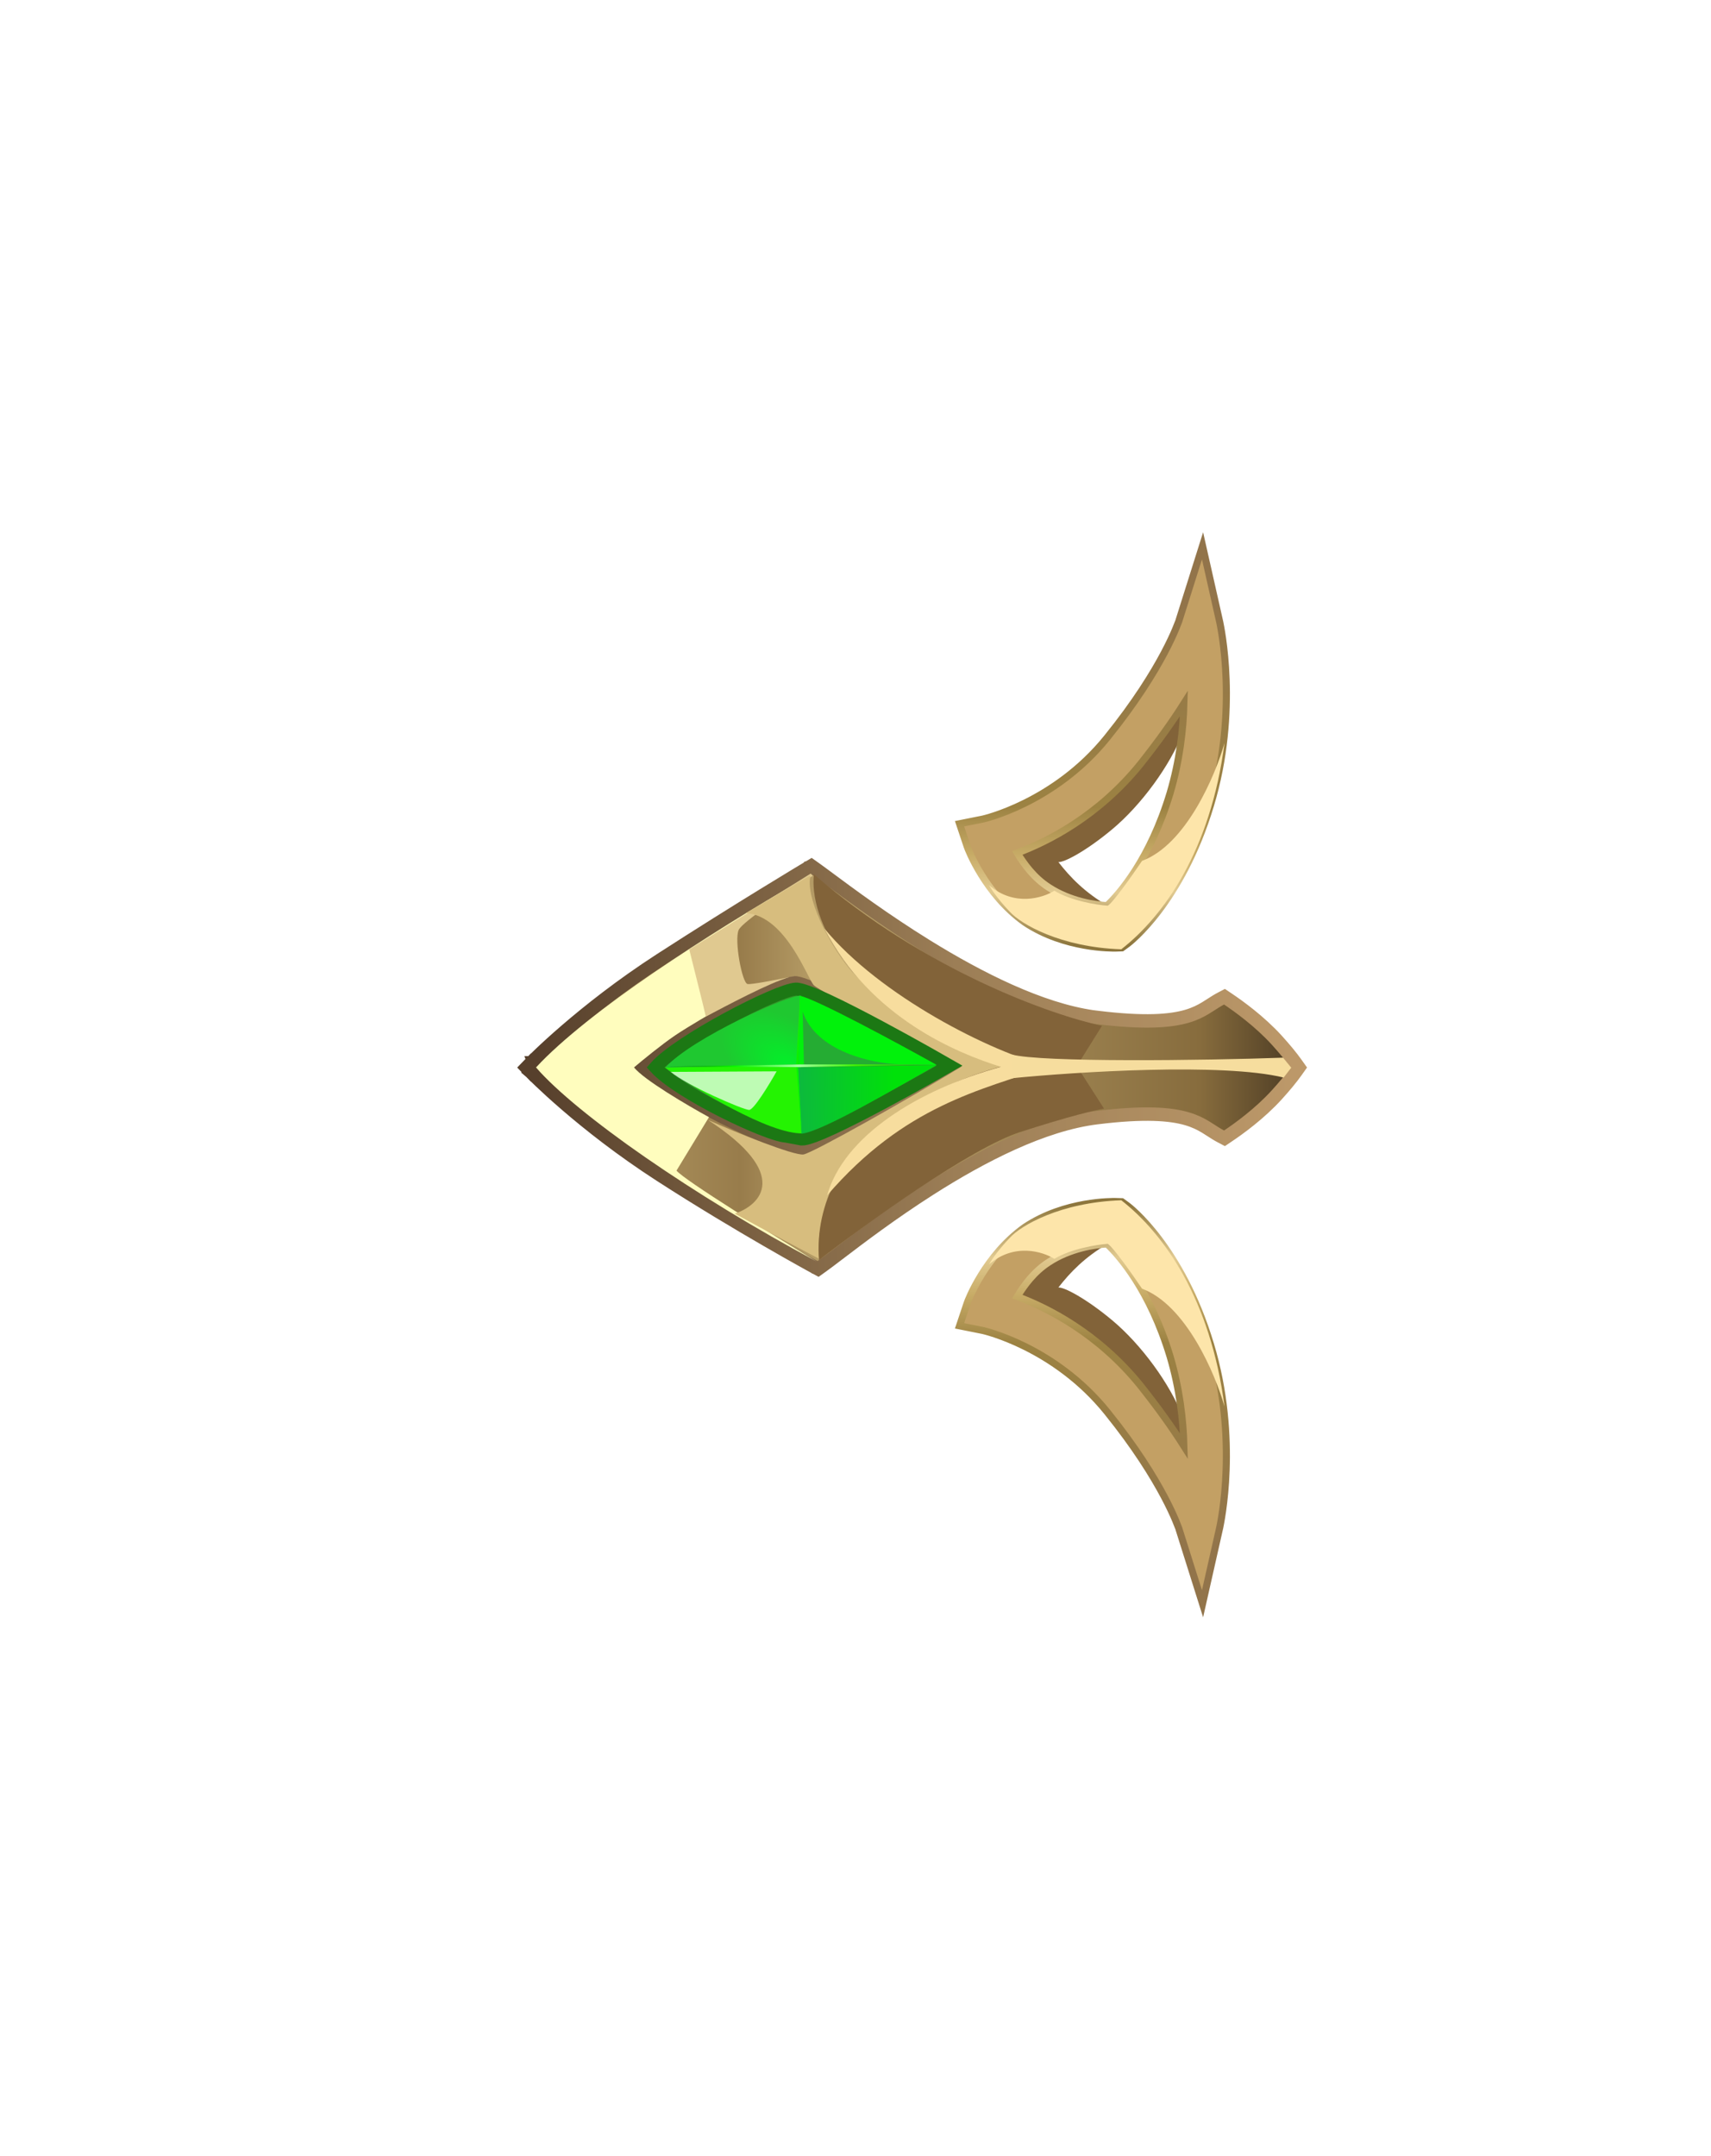 <svg viewBox="0 0 100 126" fill="none" xmlns="http://www.w3.org/2000/svg"><path d="M59.443 75.785C61.103 72.931 63.676 72.539 64.747 72.685C63.404 73.467 62.541 74.363 61.858 75.244C62.188 75.211 63.474 75.885 64.991 77.149C66.713 78.584 68.384 80.888 69.121 82.786C69.21 83.425 69.2 84.211 69.183 84.526C66.52 80.565 61.58 77.048 59.443 75.785Z" fill="#826339"></path><path d="M70.283 93.726L71.29 89.26C71.328 89.054 72.424 84.106 70.746 78.567C69.037 72.869 66.02 70.561 65.895 70.467L65.57 70.23L65.181 70.218C65.062 70.219 62.251 70.155 59.901 71.718C57.584 73.357 56.561 76.029 56.526 76.153L56.081 77.483L57.454 77.758C57.454 77.758 61.625 78.688 64.708 82.515C68.025 86.622 68.884 89.318 68.902 89.345L70.283 93.726ZM64.714 72.706C65.42 73.381 67.22 75.407 68.386 79.274C68.943 81.156 69.156 82.974 69.195 84.511C68.541 83.478 67.703 82.293 66.642 80.959C64.176 77.91 61.209 76.429 59.454 75.776C59.846 75.124 60.433 74.318 61.293 73.764C62.534 72.947 64.009 72.731 64.727 72.697L64.714 72.706Z" fill="#C3A064" stroke="url(#paint0_linear_2600_35868_carousel_arrow)" stroke-width="0.413"></path><g filter="url(#filter0_f_2600_35868_carousel_arrow)"><path d="M65.534 70.146C61.967 70.265 59.649 71.633 59.024 72.336C58.819 72.537 58.148 73.285 57.802 73.895C59.277 72.619 60.962 73.147 61.62 73.57C62.632 72.969 64.123 72.735 64.742 72.693C65.052 72.871 66.209 74.515 66.748 75.314C69.317 76.264 71.03 80.3 71.566 82.199C70.76 75.917 68.009 72.078 65.534 70.146Z" fill="#FDE5AA"></path></g><path d="M31.32 62.389L31.038 62.116L30.774 62.389L31.038 62.662L31.32 62.389ZM31.32 62.389C31.038 62.116 31.038 62.115 31.038 62.115L31.039 62.115L31.039 62.115L31.041 62.113L31.048 62.105L31.075 62.078C31.098 62.055 31.132 62.02 31.178 61.975C31.268 61.886 31.402 61.755 31.576 61.589C31.924 61.257 32.436 60.785 33.092 60.22C34.403 59.09 36.291 57.587 38.601 56.093L38.601 56.093C40.898 54.609 43.047 53.27 44.622 52.302C45.41 51.818 46.054 51.426 46.501 51.156C46.725 51.021 46.9 50.916 47.018 50.845L47.153 50.764L47.188 50.743L47.197 50.738L47.199 50.736L47.2 50.736L47.2 50.736L47.401 51.073L47.2 50.736L47.419 50.605L47.628 50.753C47.819 50.888 48.086 51.086 48.419 51.333C49.625 52.23 51.699 53.77 54.147 55.285C57.216 57.184 60.803 58.997 63.913 59.435L63.914 59.433L64.105 59.457C66.91 59.804 68.423 59.668 69.365 59.394C69.831 59.258 70.168 59.086 70.462 58.908C70.558 58.85 70.659 58.785 70.763 58.718C70.956 58.593 71.16 58.462 71.359 58.358L71.565 58.25L71.758 58.38C72.401 58.81 73.619 59.69 74.618 60.786L74.619 60.787C75.074 61.29 75.465 61.76 75.748 62.16L75.909 62.387L75.748 62.614C75.465 63.014 75.074 63.484 74.619 63.987L74.618 63.988C73.619 65.085 72.401 65.965 71.758 66.394L71.565 66.524L71.359 66.416C71.16 66.313 70.956 66.181 70.763 66.056C70.659 65.989 70.558 65.924 70.462 65.866C70.168 65.688 69.831 65.516 69.365 65.38C68.423 65.106 66.91 64.97 64.105 65.318L64.104 65.318C60.953 65.706 57.378 67.55 54.345 69.485C52.102 70.915 50.205 72.36 49.007 73.273C48.583 73.596 48.247 73.852 48.013 74.017L47.814 74.159L47.599 74.042L47.786 73.697L47.599 74.042L47.599 74.042L47.598 74.042L47.595 74.04L47.586 74.035L47.547 74.014L47.4 73.933C47.27 73.862 47.08 73.757 46.839 73.622C46.355 73.352 45.662 72.961 44.826 72.477C43.154 71.51 40.906 70.171 38.605 68.685C36.292 67.193 34.403 65.69 33.092 64.559C32.436 63.994 31.924 63.521 31.576 63.189C31.401 63.023 31.268 62.892 31.177 62.802C31.132 62.757 31.098 62.723 31.075 62.699L31.048 62.672L31.041 62.665L31.039 62.663L31.038 62.662L31.038 62.662C31.038 62.662 31.038 62.662 31.32 62.389ZM56.285 62.391C56.061 62.52 55.781 62.681 55.459 62.864C54.601 63.352 53.446 64.001 52.25 64.647C51.053 65.294 49.821 65.936 48.809 66.41C48.302 66.647 47.858 66.84 47.504 66.969C47.326 67.034 47.178 67.082 47.059 67.111C46.934 67.142 46.869 67.146 46.847 67.145C46.736 67.138 46.525 67.093 46.213 66.994C45.91 66.898 45.538 66.762 45.118 66.592C44.277 66.253 43.257 65.787 42.225 65.267C41.193 64.746 40.155 64.173 39.28 63.62C38.571 63.172 37.988 62.749 37.599 62.388C37.986 62.02 38.552 61.584 39.232 61.121C40.073 60.549 41.063 59.952 42.047 59.407C43.031 58.861 44.002 58.372 44.806 58.016C45.208 57.837 45.563 57.694 45.854 57.593C46.155 57.49 46.356 57.443 46.462 57.437C46.482 57.436 46.548 57.44 46.677 57.473C46.798 57.504 46.951 57.553 47.134 57.621C47.499 57.756 47.959 57.956 48.483 58.203C49.532 58.696 50.812 59.362 52.057 60.034C53.302 60.706 54.506 61.38 55.399 61.886C55.747 62.083 56.048 62.255 56.285 62.391Z" fill="#92744A"></path><path d="M31.32 62.389L31.038 62.116L30.774 62.389L31.038 62.662L31.32 62.389ZM31.32 62.389C31.038 62.116 31.038 62.115 31.038 62.115L31.039 62.115L31.039 62.115L31.041 62.113L31.048 62.105L31.075 62.078C31.098 62.055 31.132 62.02 31.178 61.975C31.268 61.886 31.402 61.755 31.576 61.589C31.924 61.257 32.436 60.785 33.092 60.22C34.403 59.09 36.291 57.587 38.601 56.093L38.601 56.093C40.898 54.609 43.047 53.27 44.622 52.302C45.41 51.818 46.054 51.426 46.501 51.156C46.725 51.021 46.9 50.916 47.018 50.845L47.153 50.764L47.188 50.743L47.197 50.738L47.199 50.736L47.2 50.736L47.2 50.736L47.401 51.073L47.2 50.736L47.419 50.605L47.628 50.753C47.819 50.888 48.086 51.086 48.419 51.333C49.625 52.23 51.699 53.77 54.147 55.285C57.216 57.184 60.803 58.997 63.913 59.435L63.914 59.433L64.105 59.457C66.91 59.804 68.423 59.668 69.365 59.394C69.831 59.258 70.168 59.086 70.462 58.908C70.558 58.85 70.659 58.785 70.763 58.718C70.956 58.593 71.16 58.462 71.359 58.358L71.565 58.25L71.758 58.38C72.401 58.81 73.619 59.69 74.618 60.786L74.619 60.787C75.074 61.29 75.465 61.76 75.748 62.16L75.909 62.387L75.748 62.614C75.465 63.014 75.074 63.484 74.619 63.987L74.618 63.988C73.619 65.085 72.401 65.965 71.758 66.394L71.565 66.524L71.359 66.416C71.16 66.313 70.956 66.181 70.763 66.056C70.659 65.989 70.558 65.924 70.462 65.866C70.168 65.688 69.831 65.516 69.365 65.38C68.423 65.106 66.91 64.97 64.105 65.318L64.104 65.318C60.953 65.706 57.378 67.55 54.345 69.485C52.102 70.915 50.205 72.36 49.007 73.273C48.583 73.596 48.247 73.852 48.013 74.017L47.814 74.159L47.599 74.042L47.786 73.697L47.599 74.042L47.599 74.042L47.598 74.042L47.595 74.04L47.586 74.035L47.547 74.014L47.4 73.933C47.27 73.862 47.08 73.757 46.839 73.622C46.355 73.352 45.662 72.961 44.826 72.477C43.154 71.51 40.906 70.171 38.605 68.685C36.292 67.193 34.403 65.69 33.092 64.559C32.436 63.994 31.924 63.521 31.576 63.189C31.401 63.023 31.268 62.892 31.177 62.802C31.132 62.757 31.098 62.723 31.075 62.699L31.048 62.672L31.041 62.665L31.039 62.663L31.038 62.662L31.038 62.662C31.038 62.662 31.038 62.662 31.32 62.389ZM56.285 62.391C56.061 62.52 55.781 62.681 55.459 62.864C54.601 63.352 53.446 64.001 52.25 64.647C51.053 65.294 49.821 65.936 48.809 66.41C48.302 66.647 47.858 66.84 47.504 66.969C47.326 67.034 47.178 67.082 47.059 67.111C46.934 67.142 46.869 67.146 46.847 67.145C46.736 67.138 46.525 67.093 46.213 66.994C45.91 66.898 45.538 66.762 45.118 66.592C44.277 66.253 43.257 65.787 42.225 65.267C41.193 64.746 40.155 64.173 39.28 63.62C38.571 63.172 37.988 62.749 37.599 62.388C37.986 62.02 38.552 61.584 39.232 61.121C40.073 60.549 41.063 59.952 42.047 59.407C43.031 58.861 44.002 58.372 44.806 58.016C45.208 57.837 45.563 57.694 45.854 57.593C46.155 57.49 46.356 57.443 46.462 57.437C46.482 57.436 46.548 57.44 46.677 57.473C46.798 57.504 46.951 57.553 47.134 57.621C47.499 57.756 47.959 57.956 48.483 58.203C49.532 58.696 50.812 59.362 52.057 60.034C53.302 60.706 54.506 61.38 55.399 61.886C55.747 62.083 56.048 62.255 56.285 62.391Z" fill="url(#paint1_linear_2600_35868_carousel_arrow)" fill-opacity="0.5"></path><path d="M31.32 62.389L31.038 62.116L30.774 62.389L31.038 62.662L31.32 62.389ZM31.32 62.389C31.038 62.116 31.038 62.115 31.038 62.115L31.039 62.115L31.039 62.115L31.041 62.113L31.048 62.105L31.075 62.078C31.098 62.055 31.132 62.02 31.178 61.975C31.268 61.886 31.402 61.755 31.576 61.589C31.924 61.257 32.436 60.785 33.092 60.22C34.403 59.09 36.291 57.587 38.601 56.093L38.601 56.093C40.898 54.609 43.047 53.27 44.622 52.302C45.41 51.818 46.054 51.426 46.501 51.156C46.725 51.021 46.9 50.916 47.018 50.845L47.153 50.764L47.188 50.743L47.197 50.738L47.199 50.736L47.2 50.736L47.2 50.736L47.401 51.073L47.2 50.736L47.419 50.605L47.628 50.753C47.819 50.888 48.086 51.086 48.419 51.333C49.625 52.23 51.699 53.77 54.147 55.285C57.216 57.184 60.803 58.997 63.913 59.435L63.914 59.433L64.105 59.457C66.91 59.804 68.423 59.668 69.365 59.394C69.831 59.258 70.168 59.086 70.462 58.908C70.558 58.85 70.659 58.785 70.763 58.718C70.956 58.593 71.16 58.462 71.359 58.358L71.565 58.25L71.758 58.38C72.401 58.81 73.619 59.69 74.618 60.786L74.619 60.787C75.074 61.29 75.465 61.76 75.748 62.16L75.909 62.387L75.748 62.614C75.465 63.014 75.074 63.484 74.619 63.987L74.618 63.988C73.619 65.085 72.401 65.965 71.758 66.394L71.565 66.524L71.359 66.416C71.16 66.313 70.956 66.181 70.763 66.056C70.659 65.989 70.558 65.924 70.462 65.866C70.168 65.688 69.831 65.516 69.365 65.38C68.423 65.106 66.91 64.97 64.105 65.318L64.104 65.318C60.953 65.706 57.378 67.55 54.345 69.485C52.102 70.915 50.205 72.36 49.007 73.273C48.583 73.596 48.247 73.852 48.013 74.017L47.814 74.159L47.599 74.042L47.786 73.697L47.599 74.042L47.599 74.042L47.598 74.042L47.595 74.04L47.586 74.035L47.547 74.014L47.4 73.933C47.27 73.862 47.08 73.757 46.839 73.622C46.355 73.352 45.662 72.961 44.826 72.477C43.154 71.51 40.906 70.171 38.605 68.685C36.292 67.193 34.403 65.69 33.092 64.559C32.436 63.994 31.924 63.521 31.576 63.189C31.401 63.023 31.268 62.892 31.177 62.802C31.132 62.757 31.098 62.723 31.075 62.699L31.048 62.672L31.041 62.665L31.039 62.663L31.038 62.662L31.038 62.662C31.038 62.662 31.038 62.662 31.32 62.389ZM56.285 62.391C56.061 62.52 55.781 62.681 55.459 62.864C54.601 63.352 53.446 64.001 52.25 64.647C51.053 65.294 49.821 65.936 48.809 66.41C48.302 66.647 47.858 66.84 47.504 66.969C47.326 67.034 47.178 67.082 47.059 67.111C46.934 67.142 46.869 67.146 46.847 67.145C46.736 67.138 46.525 67.093 46.213 66.994C45.91 66.898 45.538 66.762 45.118 66.592C44.277 66.253 43.257 65.787 42.225 65.267C41.193 64.746 40.155 64.173 39.28 63.62C38.571 63.172 37.988 62.749 37.599 62.388C37.986 62.02 38.552 61.584 39.232 61.121C40.073 60.549 41.063 59.952 42.047 59.407C43.031 58.861 44.002 58.372 44.806 58.016C45.208 57.837 45.563 57.694 45.854 57.593C46.155 57.49 46.356 57.443 46.462 57.437C46.482 57.436 46.548 57.44 46.677 57.473C46.798 57.504 46.951 57.553 47.134 57.621C47.499 57.756 47.959 57.956 48.483 58.203C49.532 58.696 50.812 59.362 52.057 60.034C53.302 60.706 54.506 61.38 55.399 61.886C55.747 62.083 56.048 62.255 56.285 62.391Z" stroke="url(#paint2_linear_2600_35868_carousel_arrow)" stroke-width="0.785"></path><g filter="url(#filter1_f_2600_35868_carousel_arrow)"><path d="M47.424 51.101C47.256 51.197 47.086 51.295 46.914 51.394C45.767 52.116 43.012 53.987 41.509 55.018L42.306 58.798C41.682 59.148 40.239 59.98 39.46 60.508C38.681 61.036 37.532 61.977 37.055 62.381C37.608 63.091 40.206 64.616 41.436 65.29L39.538 68.412C40.007 68.979 45.189 72.188 47.722 73.721C40.566 69.893 33.709 65.131 31.328 62.383C34.364 59.099 41.422 54.574 46.914 51.394C47.191 51.22 47.374 51.113 47.424 51.101Z" fill="#FFFDBE"></path></g><g filter="url(#filter2_f_2600_35868_carousel_arrow)"><path d="M41.253 59.41C41.161 58.979 40.552 56.572 40.283 55.484L47.376 51.056L47.5 51.18C46.148 52.037 43.392 53.869 43.174 54.344C42.902 54.937 43.372 57.458 43.693 57.508C43.921 57.543 45.283 57.282 46.156 57.102C46.271 57.07 46.374 57.049 46.461 57.038C46.37 57.058 46.267 57.079 46.156 57.102C44.974 57.425 42.474 58.772 41.253 59.41Z" fill="#E0C990"></path></g><g filter="url(#filter3_f_2600_35868_carousel_arrow)"><path d="M49.619 56.579C48.356 55.036 47.056 52.367 47.373 51.15L43.599 53.36C45.938 53.533 47.198 57.213 47.572 57.588C47.872 57.887 53.439 60.891 56.198 62.333C53.33 64.096 47.507 67.382 46.962 67.468C46.417 67.554 43.013 66.186 41.365 65.445C46.266 68.627 44.458 70.425 42.942 70.927C44.919 72.016 47.053 73.14 47.873 73.565C47.69 72.531 48.193 69.779 49.023 68.506C50.141 66.792 55.927 63.968 59.096 62.384C56.215 61.011 51.296 58.629 49.619 56.579Z" fill="#D7BD7E"></path></g><path d="M58.992 62.217C49.208 58.997 47.299 53.46 47.568 51.094C54.034 56.707 61.488 59.335 64.407 59.947L62.936 62.307L64.526 64.791C64.078 64.862 62.463 65.238 59.597 66.168C56.732 67.099 50.584 71.538 47.869 73.642C47.346 66.636 55.066 63.106 58.992 62.217Z" fill="#826339"></path><path d="M61.298 62.329C57.932 61.499 51.427 58.209 48.181 54.263C50.868 59.469 55.906 61.54 58.498 62.348C53.608 63.699 49.324 66.393 48.34 69.864C52.865 64.614 57.316 63.694 61.298 62.329Z" fill="#F7DD9E"></path><path d="M75.022 62.974C71.454 62.099 62.929 62.637 59.113 63.016L59.119 61.624C60.812 62.097 70.402 61.979 74.996 61.812L75.468 62.397L75.022 62.974Z" fill="#F6DD9E"></path><path d="M59.443 49.839C61.103 52.693 63.676 53.085 64.747 52.939C63.404 52.157 62.541 51.261 61.858 50.38C62.188 50.413 63.474 49.739 64.991 48.475C66.713 47.04 68.384 44.736 69.121 42.838C69.21 42.199 69.2 41.413 69.183 41.098C66.52 45.059 61.58 48.576 59.443 49.839Z" fill="#826339"></path><path d="M70.283 31.898L71.29 36.364C71.328 36.57 72.424 41.518 70.746 47.057C69.037 52.755 66.02 55.063 65.895 55.157L65.57 55.395L65.181 55.407C65.062 55.405 62.251 55.469 59.901 53.906C57.584 52.267 56.561 49.595 56.526 49.471L56.081 48.141L57.454 47.866C57.454 47.866 61.625 46.936 64.708 43.109C68.025 39.002 68.884 36.306 68.902 36.279L70.283 31.898ZM64.714 52.918C65.42 52.243 67.22 50.217 68.386 46.35C68.943 44.469 69.156 42.65 69.195 41.113C68.541 42.146 67.703 43.331 66.642 44.665C64.176 47.714 61.209 49.195 59.454 49.848C59.846 50.5 60.433 51.306 61.293 51.86C62.534 52.677 64.009 52.893 64.727 52.927L64.714 52.918Z" fill="#C3A064" stroke="url(#paint3_linear_2600_35868_carousel_arrow)" stroke-width="0.413"></path><g filter="url(#filter4_f_2600_35868_carousel_arrow)"><path d="M65.534 55.478C61.967 55.359 59.649 53.991 59.024 53.288C58.819 53.087 58.148 52.339 57.802 51.729C59.277 53.005 60.962 52.477 61.62 52.054C62.632 52.655 64.123 52.889 64.742 52.931C65.052 52.753 66.209 51.109 66.748 50.31C69.317 49.36 71.03 45.324 71.566 43.425C70.76 49.707 68.009 53.546 65.534 55.478Z" fill="#FDE5AA"></path></g><path d="M45.937 66.395C44.842 66.335 39.68 63.886 38.31 62.377C39.657 60.848 45.404 57.864 46.51 57.806C47.605 57.738 55.489 62.28 55.489 62.28C55.489 62.28 47.971 66.626 46.854 66.566L45.937 66.395Z" fill="#33992A" stroke="#1C7814" stroke-width="0.761"></path><path d="M38.847 62.379L46.812 62.232L46.911 66.238C44.932 66.278 40.71 63.682 38.847 62.379Z" fill="#24F302"></path><path d="M46.633 62.211L38.892 62.39C40.449 60.634 46.236 58.092 46.814 58.186L46.633 62.211Z" fill="url(#paint4_radial_2600_35868_carousel_arrow)"></path><path d="M46.647 62.21L46.737 58.192C47.663 58.368 52.459 60.96 54.742 62.234L46.647 62.21Z" fill="#01F20B"></path><g filter="url(#filter5_f_2600_35868_carousel_arrow)"><path d="M45.39 62.61L39.204 62.644C40.127 63.431 43.442 64.866 43.784 64.866C44.057 64.866 44.969 63.362 45.39 62.61Z" fill="white" fill-opacity="0.7"></path></g><path d="M46.634 62.378L46.842 66.256C48.072 66.137 52.506 63.497 54.744 62.243L46.634 62.378Z" fill="url(#paint5_linear_2600_35868_carousel_arrow)"></path><path d="M46.53 62.224L46.762 58.224L46.646 62.287L46.853 66.274L46.53 62.224Z" fill="url(#paint6_linear_2600_35868_carousel_arrow)"></path><g filter="url(#filter6_f_2600_35868_carousel_arrow)"><path d="M46.985 62.231L46.911 59.121C47.705 61.466 51.003 62.151 52.553 62.201L46.985 62.231Z" fill="#25AC33"></path></g><path d="M46.802 62.364L38.935 62.331L46.817 62.207L54.709 62.212L46.802 62.364Z" fill="url(#paint7_linear_2600_35868_carousel_arrow)"></path><defs><filter id="filter0_f_2600_35868_carousel_arrow" x="57.388" y="69.733" width="14.591" height="12.88" filterUnits="userSpaceOnUse" color-interpolation-filters="sRGB"><feFlood flood-opacity="0" result="BackgroundImageFix"></feFlood><feBlend mode="normal" in="SourceGraphic" in2="BackgroundImageFix" result="shape"></feBlend><feGaussianBlur stdDeviation="0.207" result="effect1_foregroundBlur_2600_35868_carousel_arrow"></feGaussianBlur></filter><filter id="filter1_f_2600_35868_carousel_arrow" x="30.936" y="50.708" width="17.179" height="23.406" filterUnits="userSpaceOnUse" color-interpolation-filters="sRGB"><feFlood flood-opacity="0" result="BackgroundImageFix"></feFlood><feBlend mode="normal" in="SourceGraphic" in2="BackgroundImageFix" result="shape"></feBlend><feGaussianBlur stdDeviation="0.196" result="effect1_foregroundBlur_2600_35868_carousel_arrow"></feGaussianBlur></filter><filter id="filter2_f_2600_35868_carousel_arrow" x="39.891" y="50.664" width="8.002" height="9.138" filterUnits="userSpaceOnUse" color-interpolation-filters="sRGB"><feFlood flood-opacity="0" result="BackgroundImageFix"></feFlood><feBlend mode="normal" in="SourceGraphic" in2="BackgroundImageFix" result="shape"></feBlend><feGaussianBlur stdDeviation="0.196" result="effect1_foregroundBlur_2600_35868_carousel_arrow"></feGaussianBlur></filter><filter id="filter3_f_2600_35868_carousel_arrow" x="40.973" y="50.757" width="18.517" height="23.201" filterUnits="userSpaceOnUse" color-interpolation-filters="sRGB"><feFlood flood-opacity="0" result="BackgroundImageFix"></feFlood><feBlend mode="normal" in="SourceGraphic" in2="BackgroundImageFix" result="shape"></feBlend><feGaussianBlur stdDeviation="0.196" result="effect1_foregroundBlur_2600_35868_carousel_arrow"></feGaussianBlur></filter><filter id="filter4_f_2600_35868_carousel_arrow" x="57.388" y="43.011" width="14.591" height="12.88" filterUnits="userSpaceOnUse" color-interpolation-filters="sRGB"><feFlood flood-opacity="0" result="BackgroundImageFix"></feFlood><feBlend mode="normal" in="SourceGraphic" in2="BackgroundImageFix" result="shape"></feBlend><feGaussianBlur stdDeviation="0.207" result="effect1_foregroundBlur_2600_35868_carousel_arrow"></feGaussianBlur></filter><filter id="filter5_f_2600_35868_carousel_arrow" x="38.444" y="61.85" width="7.707" height="3.777" filterUnits="userSpaceOnUse" color-interpolation-filters="sRGB"><feFlood flood-opacity="0" result="BackgroundImageFix"></feFlood><feBlend mode="normal" in="SourceGraphic" in2="BackgroundImageFix" result="shape"></feBlend><feGaussianBlur stdDeviation="0.38" result="effect1_foregroundBlur_2600_35868_carousel_arrow"></feGaussianBlur></filter><filter id="filter6_f_2600_35868_carousel_arrow" x="46.151" y="58.36" width="7.164" height="4.631" filterUnits="userSpaceOnUse" color-interpolation-filters="sRGB"><feFlood flood-opacity="0" result="BackgroundImageFix"></feFlood><feBlend mode="normal" in="SourceGraphic" in2="BackgroundImageFix" result="shape"></feBlend><feGaussianBlur stdDeviation="0.38" result="effect1_foregroundBlur_2600_35868_carousel_arrow"></feGaussianBlur></filter><linearGradient id="paint0_linear_2600_35868_carousel_arrow" x1="67.564" y1="70.384" x2="67.611" y2="90.515" gradientUnits="userSpaceOnUse"><stop stop-color="#8D763D"></stop><stop offset="0.154" stop-color="#E1CA91"></stop><stop offset="0.26" stop-color="#C8AC67"></stop><stop offset="0.401" stop-color="#9C8242"></stop><stop offset="1" stop-color="#92744A"></stop></linearGradient><linearGradient id="paint1_linear_2600_35868_carousel_arrow" x1="31.32" y1="62.385" x2="75.427" y2="62.385" gradientUnits="userSpaceOnUse"><stop stop-color="#E8D590"></stop><stop offset="0.271" stop-color="#9E844C"></stop><stop offset="0.396" stop-color="#E8D590"></stop><stop offset="0.88" stop-color="#7C6430"></stop><stop offset="1" stop-color="#0F0A01"></stop></linearGradient><linearGradient id="paint2_linear_2600_35868_carousel_arrow" x1="31.32" y1="62.385" x2="75.427" y2="62.385" gradientUnits="userSpaceOnUse"><stop stop-color="#57402C"></stop><stop offset="0.557" stop-color="#9C7E56"></stop><stop offset="1" stop-color="#BC9869"></stop></linearGradient><linearGradient id="paint3_linear_2600_35868_carousel_arrow" x1="67.564" y1="55.24" x2="67.611" y2="35.109" gradientUnits="userSpaceOnUse"><stop stop-color="#8D763D"></stop><stop offset="0.154" stop-color="#E1CA91"></stop><stop offset="0.26" stop-color="#C8AC67"></stop><stop offset="0.401" stop-color="#9C8242"></stop><stop offset="1" stop-color="#92744A"></stop></linearGradient><radialGradient id="paint4_radial_2600_35868_carousel_arrow" cx="0" cy="0" r="1" gradientUnits="userSpaceOnUse" gradientTransform="translate(46.215 62.39) rotate(-143.744) scale(4.697 2.525)"><stop stop-color="#02F128"></stop><stop offset="1" stop-color="#1FC830"></stop></radialGradient><linearGradient id="paint5_linear_2600_35868_carousel_arrow" x1="46.634" y1="63.834" x2="52.276" y2="63.897" gradientUnits="userSpaceOnUse"><stop stop-color="#0DB93D"></stop><stop offset="1" stop-color="#00E109"></stop></linearGradient><linearGradient id="paint6_linear_2600_35868_carousel_arrow" x1="46.691" y1="58.404" x2="46.691" y2="66.415" gradientUnits="userSpaceOnUse"><stop stop-color="#23E803"></stop><stop offset="0.552" stop-color="#06F301"></stop></linearGradient><linearGradient id="paint7_linear_2600_35868_carousel_arrow" x1="38.935" y1="62.322" x2="54.709" y2="62.322" gradientUnits="userSpaceOnUse"><stop stop-color="#0D6115"></stop><stop offset="0.25" stop-color="#06F501"></stop><stop offset="0.49" stop-color="#A2FFA0"></stop><stop offset="0.703" stop-color="#41F601"></stop><stop offset="1" stop-color="#2AAD2F"></stop></linearGradient></defs></svg>